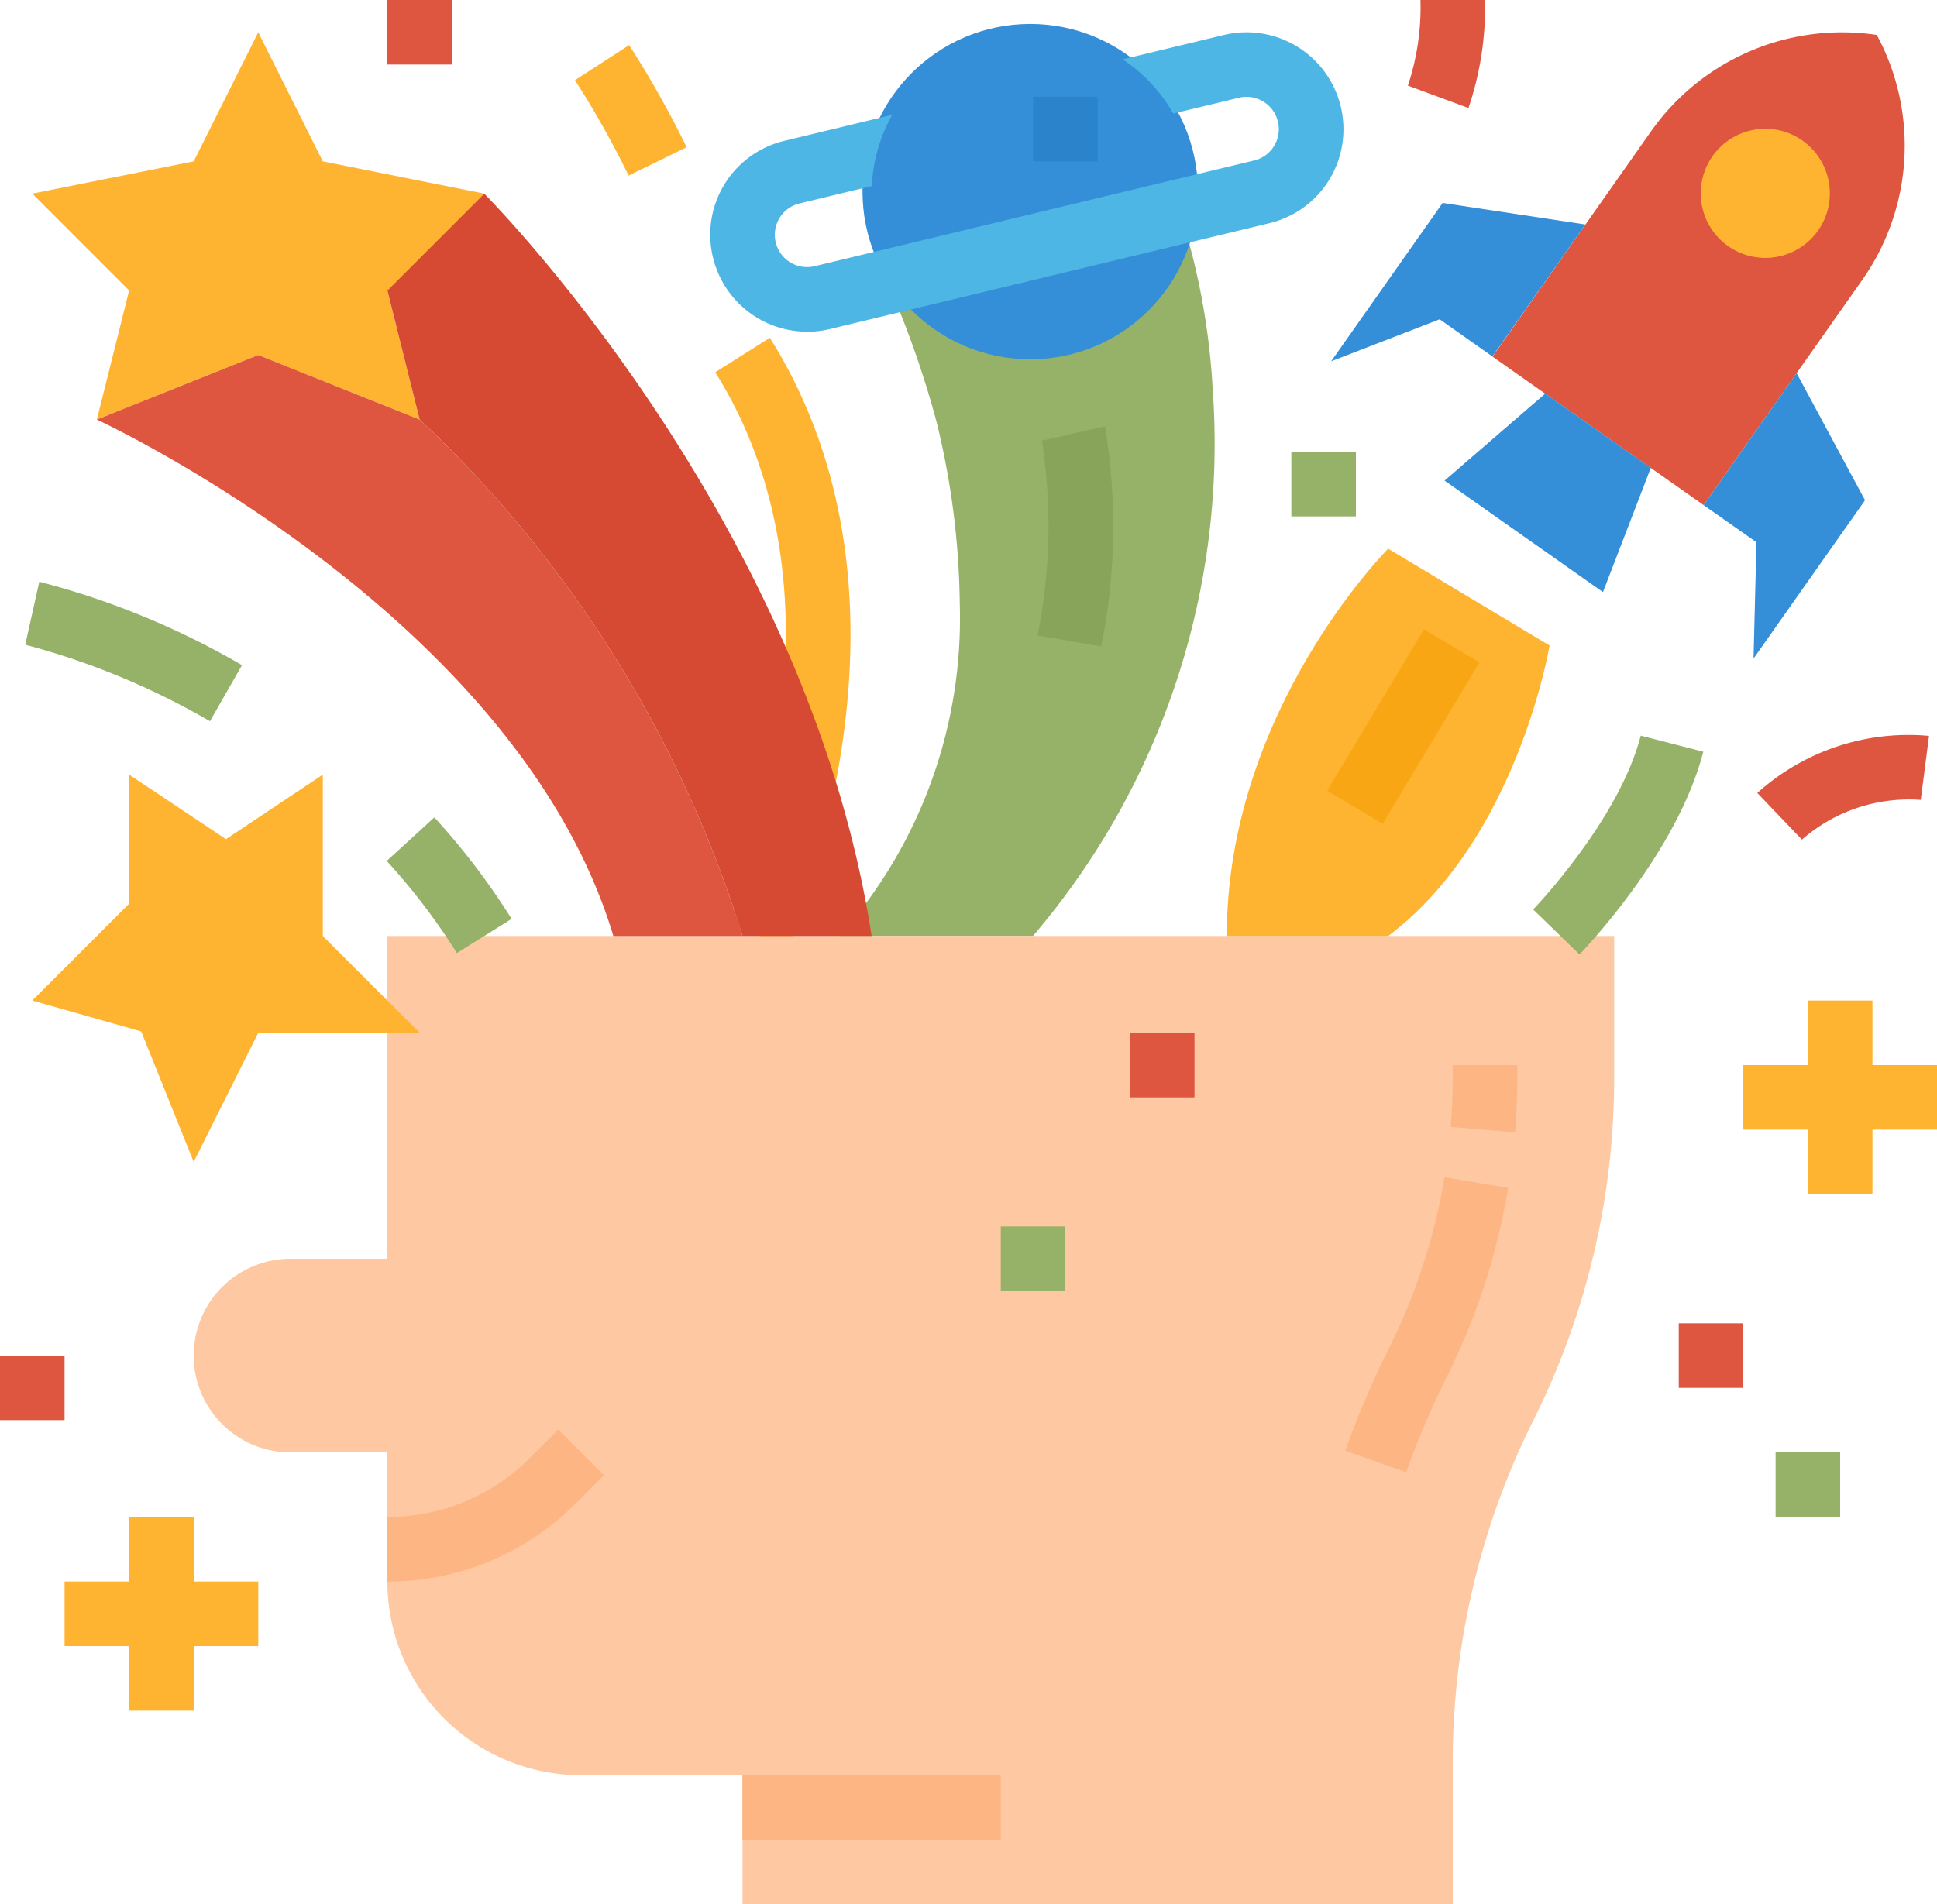 <svg xmlns="http://www.w3.org/2000/svg" width="80.847" height="79.5" viewBox="0 0 80.847 79.5">
  <g id="Limitless_Creativity" data-name="Limitless Creativity" transform="translate(-16 -16)">
    <path id="Path_149738" data-name="Path 149738" d="M239.58,75.744a31.653,31.653,0,0,1-7.5,22.851H224a19.986,19.986,0,0,0,5.025-13.881,33.168,33.168,0,0,0-.957-7.539,39.9,39.9,0,0,0-2.552-6.933L238.2,68.333A29.24,29.24,0,0,1,239.58,75.744Z" transform="translate(-172.966 -43.518)" fill="#96b268"/>
    <path id="Path_149739" data-name="Path 149739" d="M275.773,130.86l-2.656-.46a23.236,23.236,0,0,0,.182-8.131l2.628-.6A25.261,25.261,0,0,1,275.773,130.86Z" transform="translate(-213.81 -87.872)" fill="#88a35a"/>
    <path id="Path_149740" data-name="Path 149740" d="M196.332,125.161l-2.531-.926c4.246-11.607,2.036-18.953-.565-23.072l2.279-1.439c2.924,4.63,5.439,12.8.818,25.437Z" transform="translate(-147.384 -69.622)" fill="#ffb431"/>
    <path id="Path_149741" data-name="Path 149741" d="M160.718,32.621a38.749,38.749,0,0,0-2.239-3.982l2.262-1.465a41.465,41.465,0,0,1,2.4,4.263Z" transform="translate(-118.481 -9.291)" fill="#ffb431"/>
    <path id="Path_149742" data-name="Path 149742" d="M72.085,248v13.475H68.042a4.042,4.042,0,1,0,0,8.085h4.042v5.39a8.085,8.085,0,0,0,8.085,8.085h6.737v5.39h29.644v-5.942a31.907,31.907,0,0,1,3.369-14.27,31.907,31.907,0,0,0,3.369-14.27V248Z" transform="translate(-39.915 -192.924)" fill="#fdc8a2"/>
    <g id="Group_122791" data-name="Group 122791" transform="translate(32.169 60.466)">
      <path id="Path_149743" data-name="Path 149743" d="M351.205,314.945a38.506,38.506,0,0,0-1.826,4.289l2.539.9a35.855,35.855,0,0,1,1.7-3.987,27.893,27.893,0,0,0,2.56-7.884l-2.658-.444A25.215,25.215,0,0,1,351.205,314.945Z" transform="translate(-309.397 -303.136)" fill="#fdb683"/>
      <path id="Path_149744" data-name="Path 149744" d="M375.584,280v.552c0,.674-.028,1.358-.084,2.032l2.686.221c.061-.747.093-1.505.093-2.253V280Z" transform="translate(-331.118 -280)" fill="#fdb683"/>
      <path id="Path_149745" data-name="Path 149745" d="M117.948,371.527A8.356,8.356,0,0,1,112,373.991v2.695a11.034,11.034,0,0,0,7.854-3.253l1.184-1.184-1.906-1.906Z" transform="translate(-112 -355.126)" fill="#fdb683"/>
      <path id="Path_149746" data-name="Path 149746" d="M200,456h10.78v2.695H200Z" transform="translate(-185.178 -426.356)" fill="#fdb683"/>
    </g>
    <path id="Path_149747" data-name="Path 149747" d="M30.737,29.39,33.432,24l2.695,5.39,6.737,1.347L38.822,34.78l1.347,5.39-6.737-2.695-6.737,2.695,1.347-5.39L24,30.737Z" transform="translate(-6.653 -6.653)" fill="#ffb431"/>
    <path id="Path_149748" data-name="Path 149748" d="M66.949,128.254a49.68,49.68,0,0,0-13.475-21.559L46.737,104,40,106.695s17.517,8.085,21.559,21.559Z" transform="translate(-19.958 -73.178)" fill="#de5540"/>
    <path id="Path_149749" data-name="Path 149749" d="M132.212,94.992C129.517,77.475,116.042,64,116.042,64L112,68.042l1.347,5.39a49.68,49.68,0,0,1,13.475,21.559Z" transform="translate(-79.831 -39.915)" fill="#d64a34"/>
    <path id="Path_149750" data-name="Path 149750" d="M394.66,43.744l-8.815-6.2,6.614-9.4a9.75,9.75,0,0,1,9.427-4.029,9.75,9.75,0,0,1-.612,10.234Z" transform="translate(-307.551 -6.656)" fill="#de5540"/>
    <path id="Path_149751" data-name="Path 149751" d="M441.7,48.4a2.695,2.695,0,1,0,.653,3.755A2.7,2.7,0,0,0,441.7,48.4Z" transform="translate(-350.468 -26.532)" fill="#ffb431"/>
    <g id="Group_122792" data-name="Group 122792" transform="translate(71.56 24.474)">
      <path id="Path_149752" data-name="Path 149752" d="M356.475,67.212l-5.959-.9-4.654,6.611,4.53-1.754,2.2,1.551Z" transform="translate(-345.863 -66.313)" fill="#348ed8"/>
      <path id="Path_149753" data-name="Path 149753" d="M442.058,108.487l2.856,5.306-4.654,6.611.123-4.857L438.18,114Z" transform="translate(-422.631 -101.384)" fill="#348ed8"/>
      <path id="Path_149754" data-name="Path 149754" d="M380.579,121.853l-6.611-4.654,4.2-3.632,4.407,3.1Z" transform="translate(-369.234 -105.608)" fill="#348ed8"/>
    </g>
    <path id="Path_149755" data-name="Path 149755" d="M326.737,152S320,158.737,320,168.169h6.737c5.39-4.042,6.737-12.127,6.737-12.127Z" transform="translate(-252.797 -113.093)" fill="#ffb431"/>
    <path id="Path_149756" data-name="Path 149756" d="M0,0H7.857V2.7H0Z" transform="translate(71.394 49.006) rotate(-59.046)" fill="#f9a614"/>
    <circle id="Ellipse_2255" data-name="Ellipse 2255" cx="7" cy="7" r="7" transform="translate(52 17)" fill="#348ed8"/>
    <path id="Path_149757" data-name="Path 149757" d="M196.035,36.5a4.045,4.045,0,0,1-3.921-3.1A4.1,4.1,0,0,1,192,32.46a4.032,4.032,0,0,1,3.1-3.929l18.34-4.418a4.046,4.046,0,0,1,4.876,2.983,4.1,4.1,0,0,1,.113.949,4.03,4.03,0,0,1-3.094,3.927L196.99,36.391a4.067,4.067,0,0,1-.955.114Zm3.249-6.211-3.555.857a1.344,1.344,0,0,0-1.033,1.309,1.389,1.389,0,0,0,.039.322,1.346,1.346,0,0,0,1.624.989L214.7,29.353a1.343,1.343,0,0,0,1.031-1.308,1.392,1.392,0,0,0-.039-.321,1.347,1.347,0,0,0-1.624-.991l-14.783,3.561Z" transform="translate(-146.356 -6.653)" fill="#4db6e4"/>
    <path id="Path_149758" data-name="Path 149758" d="M232.125,32.075a6.739,6.739,0,0,1,13.049-3.316" transform="translate(-179.606 -6.633)" fill="#348ed8"/>
    <path id="Path_149759" data-name="Path 149759" d="M272,39.995h2.695V42.69H272Z" transform="translate(-212.881 -19.953)" fill="#2b83cc"/>
    <path id="Path_149760" data-name="Path 149760" d="M28.042,213.39V208l4.042,2.695L36.127,208v6.737l4.042,4.042H33.432l-2.695,5.39-2.19-5.446L24,217.432Z" transform="translate(-6.653 -159.661)" fill="#ffb431"/>
    <path id="Path_149761" data-name="Path 149761" d="M114.761,224.266a26.656,26.656,0,0,0-2.928-3.847l1.989-1.819a29.343,29.343,0,0,1,3.224,4.238Z" transform="translate(-79.692 -168.476)" fill="#96b268"/>
    <path id="Path_149762" data-name="Path 149762" d="M29.965,166.014a31.329,31.329,0,0,0-7.71-3.194l.586-2.63a33.4,33.4,0,0,1,8.461,3.484Z" transform="translate(-5.201 -119.904)" fill="#96b268"/>
    <path id="Path_149763" data-name="Path 149763" d="M367.409,20.509l-2.528-.934A10.394,10.394,0,0,0,365.406,16H368.1A13.105,13.105,0,0,1,367.409,20.509Z" transform="translate(-290.118)" fill="#de5540"/>
    <path id="Path_149764" data-name="Path 149764" d="M397.859,207.476l-1.934-1.877c.036-.037,3.583-3.729,4.49-7.258l2.611.671C401.938,203.24,398.025,207.3,397.859,207.476Z" transform="translate(-315.933 -151.629)" fill="#96b268"/>
    <path id="Path_149765" data-name="Path 149765" d="M453.333,202.405l-1.863-1.947a9.416,9.416,0,0,1,7.167-2.384l-.345,2.673a6.781,6.781,0,0,0-4.96,1.658Z" transform="translate(-362.123 -151.352)" fill="#de5540"/>
    <path id="Path_149766" data-name="Path 149766" d="M456.085,266.695H453.39V264h-2.695v2.695H448v2.695h2.695v2.695h2.695V269.39h2.695Z" transform="translate(-359.237 -206.229)" fill="#ffb431"/>
    <path id="Path_149767" data-name="Path 149767" d="M40.085,394.695H37.39V392H34.695v2.695H32v2.695h2.695v2.695H37.39V397.39h2.695Z" transform="translate(-13.305 -312.669)" fill="#ffb431"/>
    <path id="Path_149768" data-name="Path 149768" d="M432,344h2.695v2.695H432Z" transform="translate(-345.932 -272.754)" fill="#de5540"/>
    <path id="Path_149769" data-name="Path 149769" d="M456,376h2.695v2.695H456Z" transform="translate(-365.89 -299.364)" fill="#96b268"/>
    <path id="Path_149770" data-name="Path 149770" d="M16,352h2.695v2.695H16Z" transform="translate(0 -279.407)" fill="#de5540"/>
    <path id="Path_149771" data-name="Path 149771" d="M296,272h2.695v2.695H296Z" transform="translate(-232.839 -212.881)" fill="#de5540"/>
    <path id="Path_149772" data-name="Path 149772" d="M264,320h2.695v2.695H264Z" transform="translate(-206.229 -252.797)" fill="#96b268"/>
    <path id="Path_149773" data-name="Path 149773" d="M112,16h2.695v2.695H112Z" transform="translate(-79.831)" fill="#de5540"/>
    <path id="Path_149774" data-name="Path 149774" d="M336,128h2.695v2.695H336Z" transform="translate(-266.102 -93.136)" fill="#96b268"/>
  </g>
</svg>
